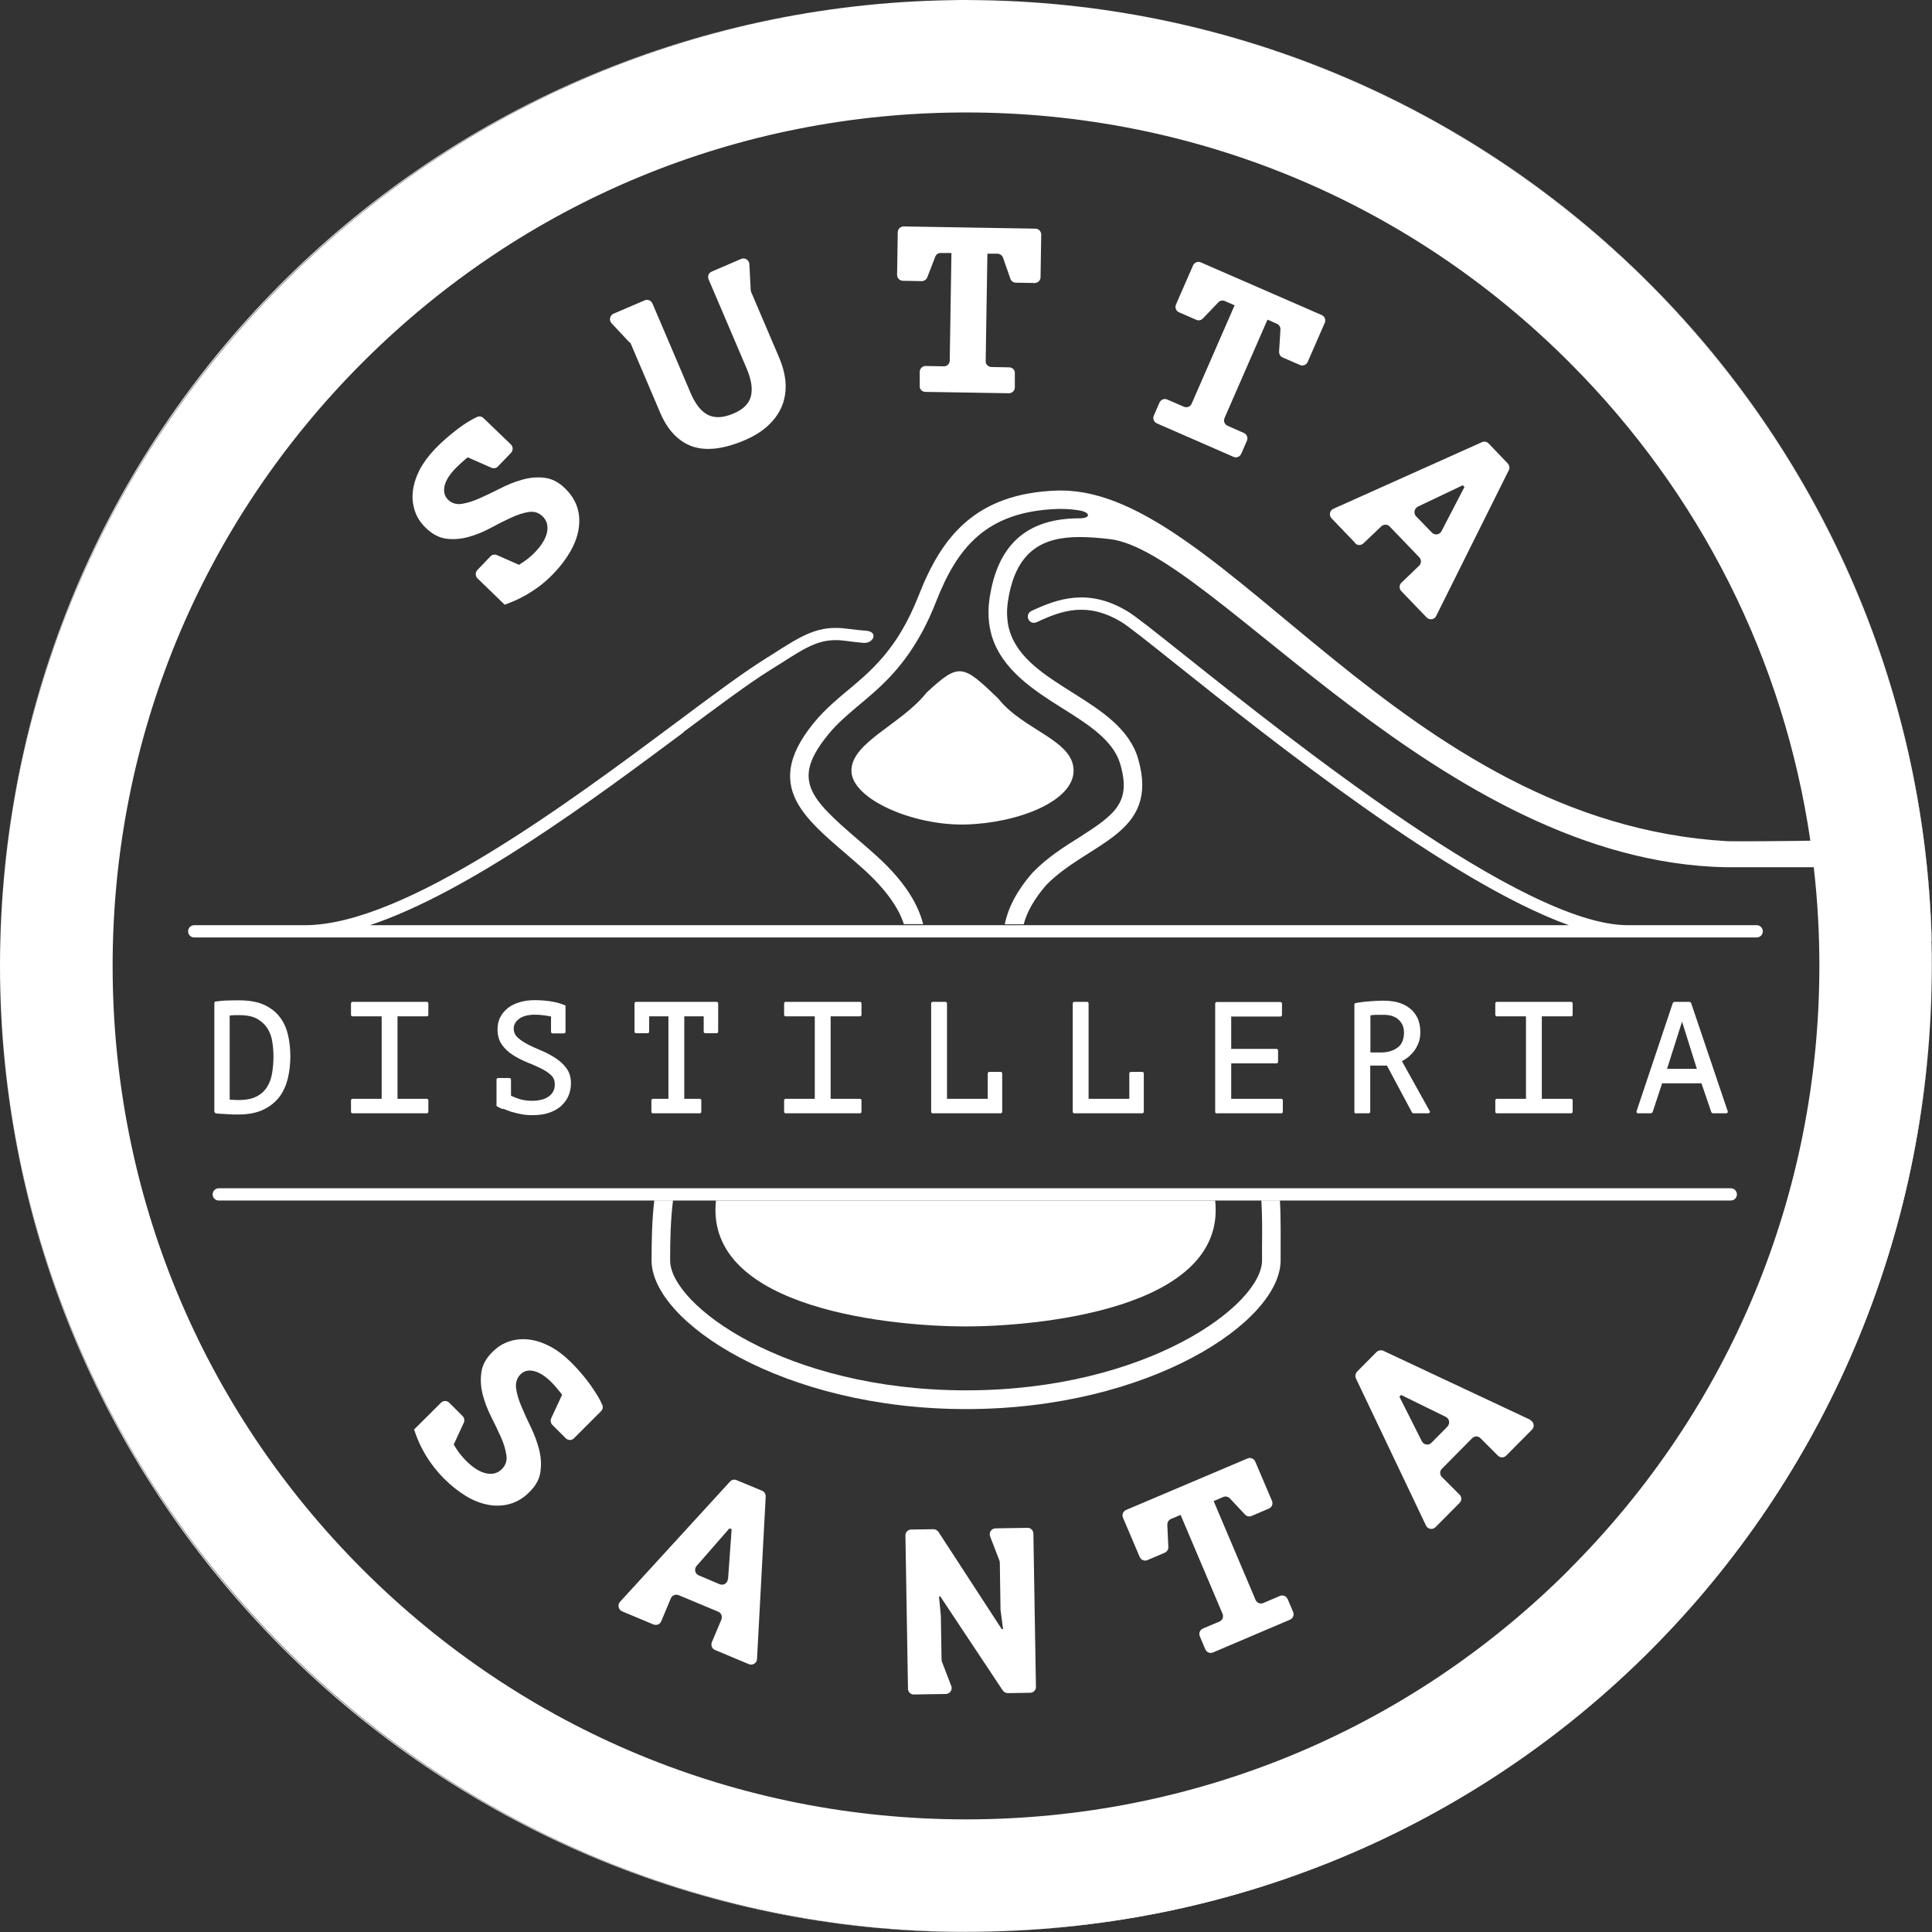 <?xml version="1.0" encoding="UTF-8"?>
<svg id="Livello_2" data-name="Livello 2" xmlns="http://www.w3.org/2000/svg" viewBox="0 0 113.39 113.39">
  <rect x="0" y="0" width="113.39" height="113.39" fill="#333333" stroke="none"/>
  <defs>
    <style>
      .cls-1 {
        fill: #fff;
        stroke-width: 0px;
      }
    </style>
  </defs>
  <g id="Livello_1-2" data-name="Livello 1">
    <g>
      <path class="cls-1" d="M113.37,55.23C112.6,24.87,87.96.45,57.52.01c30.39.44,55.07,24.91,55.84,55.22Z"/>
      <path class="cls-1" d="M56.69,113.39C25.43,113.39,0,87.95,0,56.69S24.98.46,55.86.01C24.94.46,0,25.66,0,56.69s25.38,56.69,56.69,56.69,55.9-24.6,56.67-55.23c-.78,30.59-25.9,55.23-56.67,55.23Z"/>
      <path class="cls-1" d="M63.01,45.23c0-1.8-2.96-2.37-4.42-4.23-2.1-2.02-2.29-2.12-4.2-.36-1.46,1.86-4.42,2.92-4.42,4.59s3.64,3.24,6.7,3.16c3.06-.08,6.34-1.36,6.34-3.16Z"/>
      <path class="cls-1" d="M56.67,77.85c3.94,0,15.34-.92,14.65-7.39h-29.3c-.69,6.48,10.71,7.39,14.65,7.39Z"/>
      <path class="cls-1" d="M113.37,55.23C112.6,24.92,87.92.45,57.52.01c-.28,0-.55-.01-.83-.01s-.55,0-.83.01C24.98.46,0,25.71,0,56.69s25.43,56.69,56.69,56.69,55.9-24.64,56.67-55.23c.01-.49.02-.97.02-1.46s0-.98-.02-1.46ZM92.11,92.11c-9.46,9.46-22.04,14.67-35.41,14.67s-25.96-5.21-35.42-14.67c-9.46-9.46-14.67-22.04-14.67-35.42s5.21-25.96,14.67-35.42c9.46-9.46,22.04-14.67,35.42-14.67s25.96,5.21,35.41,14.67c7.71,7.71,12.59,17.48,14.14,28.07-.74.02-4.51.05-4.86.03-19.14-1.09-29.56-20.58-39.1-20.58-.08,0-.16,0-.23,0-4.85.16-6.81,2.76-8.13,6.13-.33.84-.68,1.55-1.04,2.15-.15.26-.31.5-.47.72-1.54,2.18-3.25,2.91-4.66,4.64-3.31,4.05-.05,5.9,2.93,8.59,1.29,1.17,2.04,2.24,2.36,3.22h1.13c-.33-1.32-1.24-2.66-2.76-4.03-.37-.34-.75-.66-1.11-.97-2.8-2.41-3.86-3.49-1.71-6.12.55-.68,1.18-1.2,1.84-1.76,1.06-.88,2.22-1.86,3.28-3.58.14-.23.29-.48.43-.74.27-.51.54-1.09.79-1.73,1.24-3.16,2.93-5.3,7.15-5.44.07,0,.13,0,.2,0,.35,0,.71.03,1.07.09.65.11.67.46,0,.46-3.1,0-4.83,1.55-5.29,4.75-.07.5-.07.95-.02,1.38.03.25.08.48.14.71.59,2.05,2.52,3.27,4.15,4.3,1.55.97,3.01,1.9,3.41,3.29.65,2.24-.28,2.94-2.43,4.31-.88.55-1.87,1.18-2.7,2.04l-.02.02-.02.02c-.87,1-1.41,2.01-1.61,3.01h1.11c.19-.72.61-1.48,1.32-2.3,2.47-2.54,6.69-2.94,5.4-7.41-1.02-3.52-6.57-4.24-7.55-7.53-.07-.23-.11-.46-.13-.71-.03-.3-.02-.62.03-.96.45-3.13,2.17-3.82,4.21-3.82.57,0,1.17.05,1.77.12,6,.68,19.49,18.93,36.17,19.26.48,0,4.43,0,5.15,0,.22,1.9.33,3.83.33,5.78,0,13.38-5.21,25.96-14.67,35.42Z"/>
      <path class="cls-1" d="M74.07,73.09c0,.29,0,.59,0,.88,0,2.62-6.77,7.63-17.37,7.63s-17.37-5.01-17.37-7.63c0-1.2.03-2.4.17-3.52h-1.1c-.13,1.11-.16,2.3-.16,3.52,0,3.6,7.7,8.73,18.46,8.73s18.46-5.13,18.46-8.73c0-1.21.02-2.4-.04-3.52h-1.09c.05.83.05,1.72.04,2.63Z"/>
      <path class="cls-1" d="M52.99,16.48l1.1.02c.15,0,.28-.09.33-.22l.47-1.21c.05-.14.18-.23.33-.22h.62s-.1,6.31-.1,6.31c0,.19-.16.35-.35.34l-1.06-.02c-.19,0-.35.15-.35.34v.83c-.02.19.14.35.33.35l4.9.08c.19,0,.35-.15.35-.34v-.83c.02-.19-.14-.35-.33-.35l-1.04-.02c-.19,0-.35-.16-.34-.35l.1-6.3h.6c.15.01.28.11.32.24l.43,1.23c.05.14.18.23.32.23l1.1.02c.19,0,.35-.15.35-.34l.04-2.5c0-.19-.15-.35-.34-.35l-7.73-.13c-.19,0-.35.15-.35.34l-.04,2.5c0,.19.15.35.34.35Z"/>
      <path class="cls-1" d="M75.57,93.85c-.08-.18-.28-.26-.46-.18l-.96.41c-.18.08-.38,0-.46-.18l-2.46-5.8.56-.24c.13-.06.29-.02.39.08l.89.95c.1.11.26.14.39.08l1.01-.43c.18-.08.26-.28.18-.46l-.98-2.3c-.08-.18-.28-.26-.46-.18l-7.12,3.02c-.18.08-.26.28-.18.46l.98,2.3c.08.18.28.26.46.18l1.01-.43c.13-.06.22-.19.21-.34l-.06-1.3c0-.15.08-.28.21-.34l.57-.24,2.46,5.8c.08.18,0,.38-.18.46l-.97.41c-.18.08-.26.28-.18.46l.32.76c.08.18.28.26.46.18l4.51-1.92c.18-.08.26-.28.18-.46l-.32-.76Z"/>
      <path class="cls-1" d="M67.9,24.85l4.49,1.96c.18.08.38,0,.46-.18l.33-.76c.08-.18,0-.38-.18-.46l-.95-.42c-.18-.08-.26-.28-.18-.46l2.52-5.77.55.24c.13.06.22.19.21.34l-.08,1.3c0,.15.07.28.21.34l1.01.44c.18.08.38,0,.46-.18l1-2.29c.08-.18,0-.38-.18-.46l-7.09-3.09c-.18-.08-.38,0-.46.18l-1,2.29c-.08.18,0,.38.18.46l1.01.44c.13.06.29.03.39-.08l.9-.94c.1-.11.26-.14.39-.08l.57.25-2.52,5.77c-.08.18-.28.26-.46.18l-.97-.42c-.18-.08-.38,0-.46.18l-.33.76c-.08.18,0,.38.18.46Z"/>
      <path class="cls-1" d="M24.99,30.98c.39.38.8.59,1.23.64s.86.01,1.29-.11c.43-.12.86-.29,1.28-.52.42-.23.82-.43,1.19-.6s.72-.29,1.04-.34.59.03.82.25c.25.24.34.55.27.92-.07.37-.31.77-.7,1.18-.22.23-.45.42-.69.58-.09.06-.26.17-.26.17l-1.29-.57c-.13-.06-.29-.03-.39.08l-.76.79c-.13.14-.13.36,0,.49l1.6,1.55c.14-.05.32-.12.53-.21.22-.09.45-.21.71-.35.26-.15.52-.32.79-.52.27-.2.54-.44.81-.72.41-.42.74-.85,1-1.3s.43-.89.5-1.34c.07-.44.05-.87-.08-1.27-.13-.41-.37-.78-.73-1.13-.37-.36-.77-.56-1.2-.61-.43-.05-.86-.01-1.29.11s-.86.29-1.29.51c-.43.22-.83.41-1.21.58-.38.17-.73.28-1.05.33s-.59-.03-.81-.24c-.21-.2-.28-.47-.21-.8.07-.32.28-.66.62-1.02.18-.18.37-.36.57-.53.06-.05.17-.14.17-.14l1.39.61c.13.06.29.03.39-.08l.76-.79c.13-.14.13-.36,0-.49l-1.61-1.55c-.1-.1-.25-.13-.38-.07-.32.15-.69.37-1.09.67-.49.37-.96.77-1.39,1.22-.38.4-.68.81-.9,1.23-.21.42-.34.83-.39,1.24s0,.79.12,1.16c.12.37.34.7.64.99Z"/>
      <path class="cls-1" d="M34.71,81.36c-.36-.5-.75-.97-1.2-1.41-.39-.39-.8-.7-1.21-.92-.42-.22-.83-.36-1.23-.41-.4-.05-.79-.02-1.16.1-.37.12-.7.32-1,.62-.39.38-.61.79-.66,1.22-.06.43-.03.86.08,1.29.11.43.28.86.49,1.29.22.43.41.83.58,1.21.17.38.27.73.32,1.05.05.32-.04.59-.26.82-.25.25-.56.33-.93.25-.37-.08-.76-.32-1.17-.73-.22-.23-.42-.46-.57-.7-.06-.09-.16-.26-.16-.26l.59-1.28c.06-.13.03-.29-.07-.39l-.78-.78c-.14-.14-.36-.14-.49,0l-1.58,1.57c.05.14.12.32.2.54.09.22.2.46.34.71.14.26.31.53.51.8.2.27.43.55.71.83.41.41.84.75,1.28,1.02.44.27.89.44,1.33.52.44.08.87.06,1.28-.06.41-.12.79-.35,1.14-.71.37-.37.58-.76.63-1.19.06-.43.03-.86-.08-1.29-.11-.43-.27-.86-.48-1.3-.21-.43-.4-.84-.56-1.23-.16-.38-.27-.74-.31-1.06s.04-.59.25-.81c.21-.21.48-.28.8-.2.32.08.66.29,1.01.64.18.18.35.38.51.58.05.06.13.17.13.17l-.64,1.38c-.06.13-.03.29.07.39l.78.78c.14.14.36.14.49,0l1.58-1.58c.1-.1.14-.25.08-.37-.14-.33-.36-.7-.65-1.1Z"/>
      <path class="cls-1" d="M36.95,20.07s.05.06.07.1l1.73,4.06c.44,1.03,1.07,1.68,1.88,1.97.82.28,1.84.16,3.07-.36.51-.22.95-.48,1.31-.8s.64-.68.83-1.09.28-.86.27-1.35-.14-1.03-.38-1.61l-1.64-3.84s-.03-.08-.03-.12l-.08-1.53c-.01-.24-.26-.4-.49-.3l-1.72.74c-.18.08-.26.28-.18.46l.83,1.94,1.41,3.31c.27.64.35,1.17.24,1.61-.11.43-.45.77-1.02,1.01-.58.25-1.08.28-1.48.09-.4-.19-.75-.62-1.04-1.3l-1.41-3.31-.83-1.94c-.08-.18-.28-.26-.46-.18l-1.82.78c-.22.1-.28.38-.12.56l1.05,1.12Z"/>
      <path class="cls-1" d="M79.53,31.88c.13.14.35.14.49.01l1.05-1c.14-.13.36-.13.49.01l1.74,1.81c.13.14.13.36-.01.49l-1.04,1c-.14.13-.14.35-.01.49l1.49,1.55c.17.17.46.13.56-.09l4.26-8.55c.07-.13.04-.29-.06-.4l-1.12-1.17c-.1-.11-.26-.14-.39-.08l-8.72,3.91c-.22.1-.28.39-.11.56l1.38,1.44ZM83.2,29.74l2.65-1.26.1.1-1.35,2.6c-.11.21-.4.25-.56.08l-.93-.96c-.16-.17-.11-.45.1-.56Z"/>
      <path class="cls-1" d="M89.84,83.34l-8.65-4.06c-.13-.06-.29-.03-.4.07l-1.14,1.15c-.1.1-.13.26-.07.4l4.11,8.63c.1.22.39.27.56.1l1.41-1.42c.14-.14.14-.36,0-.49l-1.03-1.03c-.14-.14-.14-.36,0-.49l1.77-1.79c.14-.14.36-.14.49,0l1.02,1.02c.14.14.36.14.49,0l1.51-1.52c.17-.17.12-.46-.1-.56ZM84.95,83.73l-.94.95c-.17.17-.45.12-.56-.09l-1.32-2.62.1-.1,2.63,1.29c.21.11.26.39.09.56Z"/>
      <path class="cls-1" d="M44.72,87.49l-1.49-.62c-.14-.06-.29-.02-.39.09l-6.45,7.05c-.16.18-.1.46.12.56l1.84.77c.18.07.38,0,.46-.19l.56-1.34c.07-.18.28-.26.46-.19l2.32.97c.18.07.26.28.19.46l-.56,1.33c-.07.18,0,.38.19.46l1.98.83c.22.09.47-.06.48-.3l.51-9.54c0-.15-.08-.28-.21-.34ZM42.72,92.68c-.02.24-.26.39-.48.3l-1.23-.52c-.22-.09-.28-.37-.13-.55l1.93-2.21.13.05-.21,2.93Z"/>
      <path class="cls-1" d="M60.3,89.67l-1.87.03c-.24,0-.41.25-.32.47l.55,1.43s.02.08.02.12l.04,2.71s0,.03,0,.04l.15,1.14h-.08s-3.71-5.7-3.71-5.7c-.07-.1-.18-.16-.3-.16l-1.3.02c-.19,0-.35.16-.34.35l.15,8.99c0,.19.16.35.35.34l1.87-.03c.24,0,.41-.25.32-.47l-.55-1.43s-.02-.08-.02-.12l-.04-2.54s0-.02,0-.03l-.11-1.13h.08s3.66,5.51,3.66,5.51c.07.1.18.16.3.16l1.31-.02c.19,0,.35-.16.34-.35l-.15-8.99c0-.19-.16-.35-.35-.34Z"/>
      <path class="cls-1" d="M40.13,42.95c2.03-1.51,3.79-2.82,5-3.58.23-.14.44-.28.64-.4,1.67-1.07,2.43-1.55,3.85-1.36.35.05.71.09,1.06.12.59.05.88-.65.17-.71-.43-.04-.69-.06-1.13-.12-1.68-.23-2.63.38-4.34,1.47-.2.13-.41.26-.63.4-1.23.78-3,2.09-5.04,3.62-6.36,4.74-15.98,11.91-21.81,11.91h-6.5c-.2,0-.36.16-.36.36s.16.36.36.36h91.7c.2,0,.36-.16.36-.36s-.16-.36-.36-.36h-7.57c-6.12,0-19.58-10.73-26.05-15.88-1.72-1.37-2.86-2.28-3.32-2.55-2.28-1.37-4.09-.73-5.61-.02-.45.21-.17.88.31.66,1.47-.69,2.95-1.2,4.93-.02.42.25,1.6,1.19,3.24,2.5,5.52,4.4,16.06,12.8,23.05,15.31H21.71c5.84-1.95,13.2-7.44,18.41-11.32Z"/>
      <path class="cls-1" d="M12.84,70.46h88.74c.2,0,.36-.16.36-.36s-.16-.36-.36-.36H12.84c-.2,0-.36.16-.36.36s.16.36.36.36Z"/>
      <path class="cls-1" d="M12.64,65.34c.06.01.15.02.29.03.12,0,.25.01.38.02.13,0,.27.02.39.02.13,0,.23,0,.31,0,.58,0,1.07-.1,1.46-.29.39-.19.71-.45.94-.76.23-.31.39-.68.49-1.09.09-.4.14-.83.14-1.26,0-.48-.05-.92-.15-1.32-.1-.4-.27-.76-.51-1.05-.23-.29-.55-.52-.93-.69-.38-.16-.86-.24-1.42-.24-.18,0-.39,0-.64.01-.25,0-.5.03-.73.06-.05,0-.08.04-.08.09v6.37s.03.08.07.09ZM13.5,59.6c.07,0,.15-.02.24-.02.13,0,.23,0,.32,0,.43,0,.78.07,1.04.22.26.15.46.34.6.56.14.23.24.49.28.78.05.29.07.59.07.88,0,.33-.03.66-.08.97-.05.3-.15.58-.3.81-.14.23-.35.42-.61.55-.26.14-.61.21-1.04.21-.03,0-.08,0-.14,0l-.35-.02s-.03,0-.05,0v-4.93Z"/>
      <path class="cls-1" d="M20.69,65.34h4.36c.05,0,.09-.04.09-.09v-.67c0-.05-.04-.09-.09-.09h-1.72v-4.84h1.72c.05,0,.09-.04.09-.09v-.67c0-.05-.04-.09-.09-.09h-4.36c-.05,0-.09.04-.09.09v.67c0,.05.04.09.09.09h1.71v4.84h-1.71c-.05,0-.09.04-.09.09v.67c0,.05.04.09.09.09Z"/>
      <path class="cls-1" d="M29.53,65.07c.14.06.3.12.47.18.18.05.37.1.58.14.21.04.43.06.67.06.35,0,.67-.04.94-.13.28-.09.52-.22.71-.38.19-.17.35-.37.45-.59.1-.23.16-.49.16-.77,0-.35-.09-.65-.27-.89-.17-.23-.39-.43-.65-.6-.25-.16-.53-.31-.82-.43-.29-.12-.56-.24-.8-.37-.24-.12-.44-.26-.6-.41-.15-.14-.22-.31-.22-.52,0-.11.03-.21.08-.3.05-.1.13-.18.23-.26.1-.08.23-.14.38-.18.31-.09.73-.08,1.08-.03.16.02.29.04.42.07v.9c0,.05.04.09.09.09h.67c.05,0,.09-.04.09-.09v-1.44h0s0-.06,0-.08c0-.02-.03-.04-.05-.05-.01,0-.03-.01-.04-.01-.18-.08-.42-.15-.71-.2-.3-.05-.64-.08-1.01-.08-.32,0-.62.04-.88.12-.27.08-.5.19-.69.34-.19.15-.34.33-.45.54-.11.21-.16.45-.16.71,0,.37.09.68.27.92.17.24.39.44.65.6.25.16.53.3.82.42.29.12.56.23.8.35.24.12.44.25.6.4.15.14.22.32.22.54,0,.16-.03.31-.1.43-.07.12-.16.22-.28.3-.12.08-.26.14-.43.18-.36.08-.79.08-1.21-.03-.2-.06-.38-.13-.55-.21v-.95c0-.05-.04-.09-.09-.09h-.67c-.05,0-.09.04-.09.09v1.46h0c-.01.06,0,.1.04.12.08.04.19.1.33.16Z"/>
      <path class="cls-1" d="M37.34,60.64h.67c.05,0,.09-.04.09-.09v-.9h1.13v4.84h-.91c-.05,0-.09.04-.09.09v.67c0,.05.04.09.09.09h2.75c.05,0,.09-.04.09-.09v-.67c0-.05-.04-.09-.09-.09h-.91v-4.84h1.14v.9c0,.05.04.09.09.09h.67c.05,0,.09-.04.09-.09v-1.66c0-.05-.04-.09-.09-.09h-4.73c-.05,0-.09.04-.09.09v1.66c0,.05.04.09.09.09Z"/>
      <path class="cls-1" d="M46.11,65.34h4.36c.05,0,.09-.04.09-.09v-.67c0-.05-.04-.09-.09-.09h-1.72v-4.84h1.72c.05,0,.09-.04.09-.09v-.67c0-.05-.04-.09-.09-.09h-4.36c-.05,0-.09.04-.09.09v.67c0,.05.04.09.09.09h1.71v4.84h-1.71c-.05,0-.09.04-.09.09v.67c0,.05.04.09.09.09Z"/>
      <path class="cls-1" d="M54.73,65.34h4c.05,0,.09-.04.09-.09v-2.25c0-.05-.04-.09-.09-.09h-.67c-.05,0-.09.04-.09.09v1.49h-2.39v-5.6c0-.05-.04-.09-.09-.09h-.75c-.05,0-.09.04-.09.09v6.36c0,.05.04.09.09.09Z"/>
      <path class="cls-1" d="M63.04,65.34h4c.05,0,.09-.04.09-.09v-2.25c0-.05-.04-.09-.09-.09h-.67c-.05,0-.09.04-.09.09v1.49h-2.39v-5.6c0-.05-.04-.09-.09-.09h-.75c-.05,0-.09.04-.09.09v6.36c0,.05.04.09.09.09Z"/>
      <path class="cls-1" d="M71.42,65.34h3.78c.05,0,.09-.04.09-.09v-.67c0-.05-.04-.09-.09-.09h-2.94v-2.08h2.66c.05,0,.09-.04.09-.09v-.67c0-.05-.04-.09-.09-.09h-2.66v-1.9h2.89c.05,0,.09-.04.09-.09v-.67c0-.05-.04-.09-.09-.09h-3.74c-.05,0-.09.04-.09.09v6.36c0,.05.04.09.09.09Z"/>
      <path class="cls-1" d="M79.58,65.34h.75c.05,0,.09-.04.09-.09v-2.71h.98l1.47,2.75s.05.05.08.05h.88s.06-.02.08-.04c.02-.03.02-.06,0-.09l-1.63-2.93c.08-.04.16-.09.25-.15.13-.09.26-.21.39-.35.12-.14.23-.32.31-.51.09-.2.13-.44.13-.69,0-.33-.06-.62-.18-.86-.12-.24-.28-.43-.49-.58-.2-.15-.43-.25-.69-.32-.26-.06-.53-.09-.81-.09-.25,0-.52.01-.83.04-.3.02-.57.06-.8.1-.04,0-.07.05-.07.09v6.3c0,.05.04.09.09.09ZM80.43,59.59s.05,0,.08-.01l.22-.02c.08,0,.16,0,.24,0h.25c.37,0,.67.1.87.29.21.2.31.44.31.74,0,.41-.12.7-.37.89-.26.19-.59.29-.98.29h-.62v-2.18Z"/>
      <path class="cls-1" d="M87.85,65.34h4.36c.05,0,.09-.04.09-.09v-.67c0-.05-.04-.09-.09-.09h-1.72v-4.84h1.72c.05,0,.09-.04.09-.09v-.67c0-.05-.04-.09-.09-.09h-4.36c-.05,0-.09.04-.09.09v.67c0,.05.04.09.09.09h1.71v4.84h-1.71c-.05,0-.09.04-.09.09v.67c0,.05.04.09.09.09Z"/>
      <path class="cls-1" d="M96.15,65.34h.75s.07-.03.09-.06l.56-1.7h2.31l.58,1.7s.05.06.09.06h.79s.06-.01.07-.04c.02-.02.02-.05.01-.08l-2.15-6.36s-.05-.06-.09-.06h-.89s-.07.02-.09.06l-2.13,6.36s0,.06.01.08c.02.02.04.04.07.04ZM98.72,59.96l.87,2.77h-1.75l.88-2.77Z"/>
    </g>
  </g>
</svg>